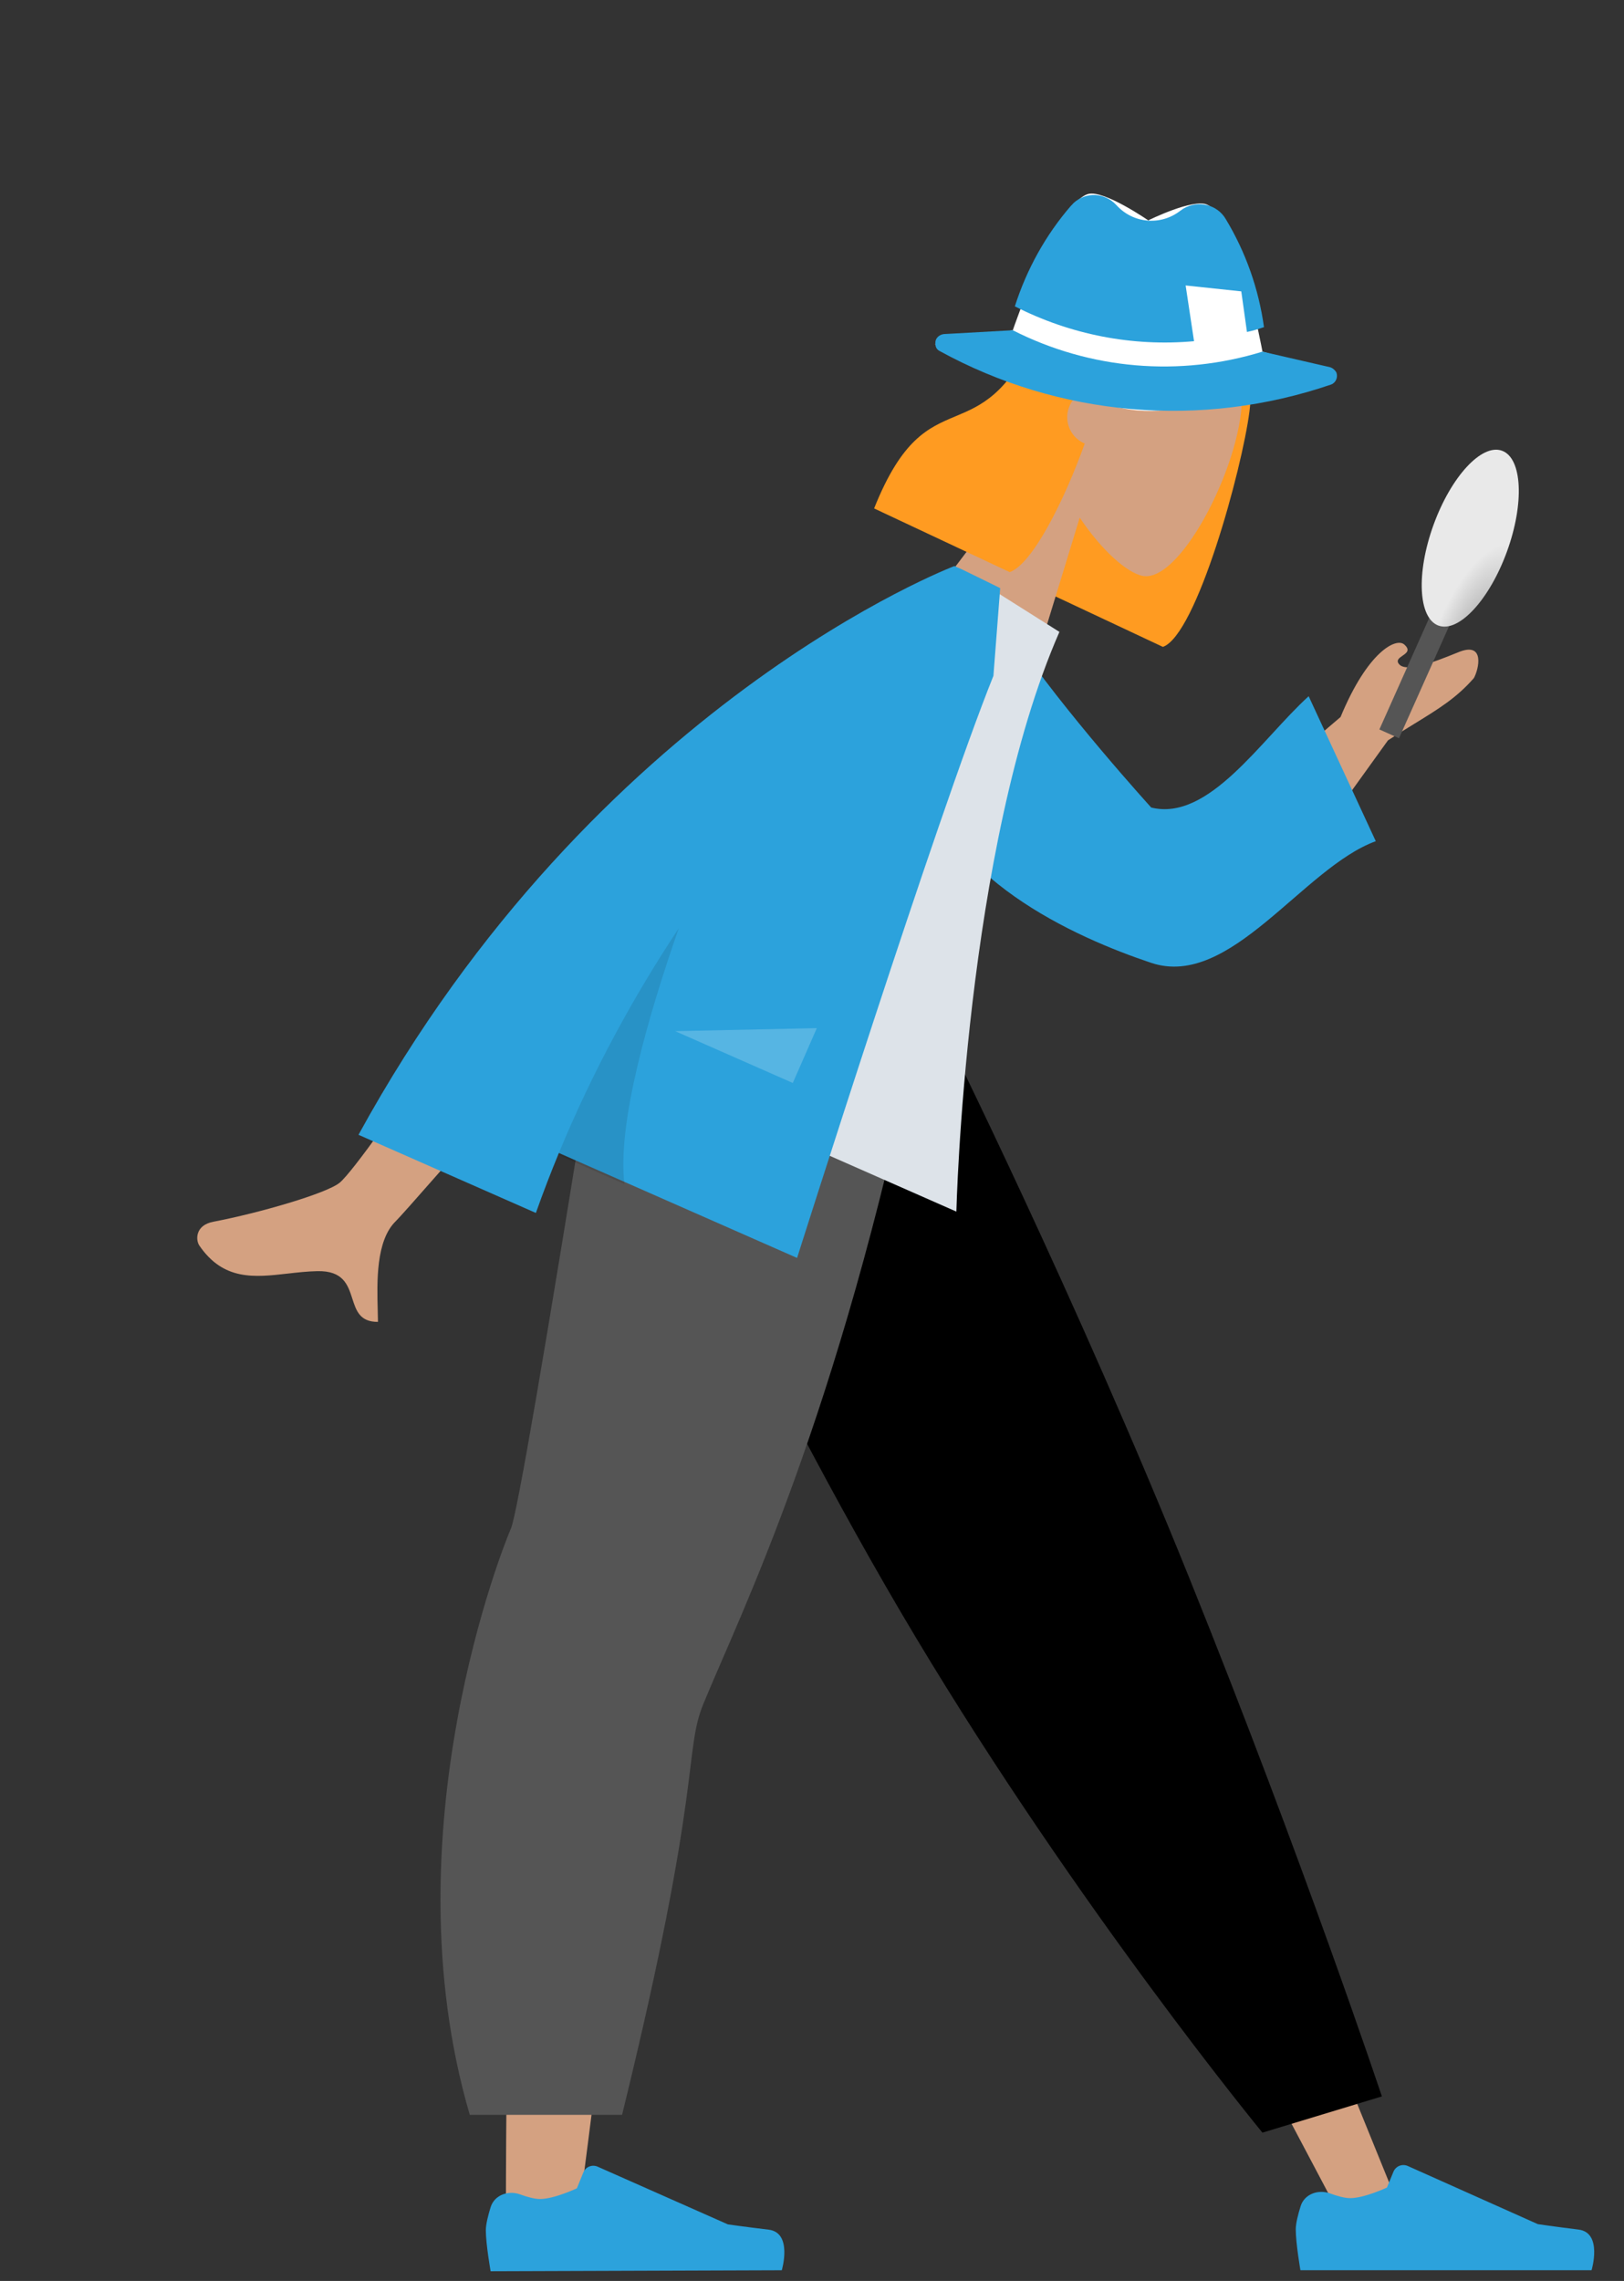 <svg width="151" height="212" viewBox="0 0 151 212" fill="none" xmlns="http://www.w3.org/2000/svg">
<rect x="0" y="0" width="151" height="212" fill="#333333" stroke="none"/>
<path fill-rule="evenodd" clip-rule="evenodd" d="M110.027 26.995C104.626 24.459 98.199 26.785 95.673 32.191L91.789 40.503C89.498 45.407 91.203 51.16 95.57 54.08C95.554 54.121 95.537 54.163 95.52 54.204L108.126 60.124C111.251 59.031 115.483 43.651 116.178 38.222C116.272 37.485 116.292 36.925 116.248 36.508C116.139 32.548 113.854 28.792 110.027 26.995Z" fill="#FF9B21"/>
<path fill-rule="evenodd" clip-rule="evenodd" d="M100.393 48.108C102.413 51.131 104.795 53.252 106.25 53.526C109.898 54.213 115.776 42.415 115.457 36.525C115.137 30.635 103.147 22.502 98.137 31.521C96.398 34.652 96.404 38.177 97.305 41.474L85.872 56.57L96.304 61.469L100.393 48.108Z" fill="#D4A181"/>
<path fill-rule="evenodd" clip-rule="evenodd" d="M96.731 30.927C97.174 30.769 97.603 30.616 98.015 30.493L98.159 30.148C98.159 30.148 104.573 24.965 109.607 27.329C114.636 29.691 115.131 32.782 115.552 35.409L115.553 35.416C113.709 37.517 111.118 37.5 108.188 37.481C106.926 37.473 105.602 37.464 104.247 37.624C103.993 37.096 103.562 36.649 102.991 36.381C101.671 35.761 100.099 36.331 99.481 37.655C98.862 38.979 99.431 40.554 100.751 41.175C100.788 41.192 100.824 41.208 100.861 41.223C98.923 46.625 95.969 52.446 93.881 53.176L81.275 47.256C83.858 40.783 86.325 39.749 88.845 38.692C91.217 37.698 93.636 36.683 96.245 31.099C96.409 31.042 96.571 30.984 96.73 30.927L96.731 30.927Z" fill="#FF9B21"/>
<path fill-rule="evenodd" clip-rule="evenodd" d="M62.4 95.988L98.067 155.769L124.807 206.308H130.567L85.763 95.988L62.4 95.988Z" fill="#D4A181"/>
<path fill-rule="evenodd" clip-rule="evenodd" d="M123.668 203.864C122.567 203.462 121.285 203.924 120.935 205.043C120.691 205.823 120.48 206.654 120.48 207.201C120.48 208.503 120.913 211 120.913 211C122.419 211 147.985 211 147.985 211C147.985 211 149.041 207.503 146.767 207.224C144.493 206.945 142.99 206.72 142.99 206.72L130.896 201.315C130.381 201.085 129.778 201.326 129.563 201.848L128.958 203.319C128.958 203.319 126.854 204.304 125.538 204.304C125.027 204.304 124.33 204.106 123.668 203.864Z" fill="#2CA2DC"/>
<path fill-rule="evenodd" clip-rule="evenodd" d="M117.381 198.215L128.488 194.847C128.488 194.847 121.188 172.97 110.595 146.697C100.001 120.424 87.84 95.988 87.84 95.988H56.469C56.469 95.988 69.989 126.898 85.136 152.159C100.282 177.42 117.381 198.215 117.381 198.215Z" fill="black"/>
<path fill-rule="evenodd" clip-rule="evenodd" d="M60.056 95.988C56.69 116.996 50.197 143.835 49.584 144.663C49.176 145.215 47.04 165.043 47.04 206.188H53.76C58.856 167.209 59.521 155.691 61.383 152.931C64.175 148.791 78.119 116.086 83.52 95.988H60.056Z" fill="#D4A181"/>
<path fill-rule="evenodd" clip-rule="evenodd" d="M43.68 196.563H57.84C65.404 165.765 63.546 162.878 65.404 158.353C68.88 149.885 77.882 132.003 85.344 95.988H55.429C50.702 125.479 48.059 140.844 47.501 142.082C46.942 143.32 36 170.337 43.68 196.563Z" fill="#555555"/>
<path fill-rule="evenodd" clip-rule="evenodd" d="M48.349 203.952C47.247 203.553 45.967 204.02 45.62 205.14C45.379 205.921 45.171 206.753 45.173 207.3C45.177 208.602 45.618 211.097 45.618 211.097C47.124 211.092 72.691 211.005 72.691 211.005C72.691 211.005 73.734 207.503 71.46 207.232C69.185 206.961 67.68 206.742 67.68 206.742L55.569 201.378C55.053 201.15 54.451 201.393 54.238 201.915L53.638 203.389C53.638 203.389 51.536 204.381 50.22 204.385C49.709 204.387 49.012 204.192 48.349 203.952Z" fill="#2CA2DC"/>
<path fill-rule="evenodd" clip-rule="evenodd" d="M129.055 68.809L117.935 84.249L112.145 77.308L124.645 66.642C127.18 60.516 129.82 59.254 130.56 59.897C131.164 60.421 130.779 60.688 130.405 60.946C130.092 61.162 129.788 61.373 130.081 61.725C130.726 62.497 133.067 61.659 135.6 60.619C138.133 59.578 137.482 62.25 137.04 63.025C135.443 64.852 133.792 65.867 131.557 67.239C130.797 67.706 129.97 68.214 129.055 68.809ZM31.595 109.914C34.031 107.862 49.603 84.265 49.603 84.265L58.77 88.346C58.77 88.346 38.202 112.127 36.786 113.513C34.947 115.313 35.05 119.151 35.119 121.754C35.13 122.156 35.14 122.529 35.142 122.861C33.458 122.872 33.116 121.811 32.756 120.693C32.349 119.429 31.919 118.092 29.503 118.145C28.57 118.165 27.65 118.269 26.751 118.371C23.645 118.723 20.791 119.047 18.538 115.772C18.18 115.253 18.143 113.875 19.832 113.554C24.04 112.755 30.404 110.917 31.595 109.914Z" fill="#D4A181"/>
<path fill-rule="evenodd" clip-rule="evenodd" d="M85.44 70.965L94.282 59.231C98.834 66.031 107.04 75.055 107.04 75.055C112.407 76.379 117.262 68.723 121.68 64.709L127.92 78.183C121.148 80.652 114.406 91.953 107.04 89.492C100.049 87.156 87.374 81.578 85.44 70.965Z" fill="#2CA2DC"/>
<path fill-rule="evenodd" clip-rule="evenodd" d="M55.085 97.707L88.924 112.611C88.924 112.611 89.725 78.766 98.505 58.73L88.966 52.71C75.276 62.111 66.032 77.039 55.085 97.707Z" fill="#DDE3E9"/>
<path fill-rule="evenodd" clip-rule="evenodd" d="M88.747 52.622L88.742 52.611C88.742 52.611 55.375 65.245 33.333 105.472L49.826 112.736C50.5 110.833 51.215 108.975 51.964 107.163L74.113 116.918C74.113 116.918 87.096 75.912 92.368 62.816L92.998 54.663C92.998 54.663 90.598 53.478 89.42 52.91L88.754 52.616C88.752 52.618 88.749 52.62 88.747 52.622Z" fill="#2CA2DC"/>
<path fill-rule="evenodd" clip-rule="evenodd" d="M51.892 107.338C55.142 99.44 59.051 92.402 63.117 86.266C60.266 94.417 57.37 104.46 58.062 110.056L51.892 107.338Z" fill="black" fill-opacity="0.1"/>
<path fill-rule="evenodd" clip-rule="evenodd" d="M62.778 95.839L75.949 95.558L73.715 100.656L62.778 95.839Z" fill="white" fill-opacity="0.2"/>
<line y1="-1" x2="13.764" y2="-1" transform="matrix(0.408 -0.913 0.912 0.409 130.08 68.616)" stroke="#555555" stroke-width="2"/>
<ellipse rx="3.632" ry="8.644" transform="matrix(0.939 0.344 -0.342 0.94 136.705 50.019)" fill="url(#paint0_radial)"/>
<path d="M124.246 34.656C124.246 34.656 111.257 38.923 105.203 38.085C99.361 37.265 86.922 31.992 86.922 31.992L94.171 30.695C94.171 30.695 98.16 18.946 101.168 18.031C102.641 17.625 106.764 20.482 106.764 20.482C106.764 20.482 110.991 18.393 112.268 19.035C115.138 20.346 117.384 32.683 117.384 32.683L124.246 34.656Z" fill="white"/>
<path d="M113.966 20.352C113.176 19.006 111.401 18.588 110.055 19.378C109.944 19.422 109.882 19.523 109.772 19.567C107.944 21.008 105.353 20.786 103.797 19.055C102.724 17.898 100.975 17.801 99.817 18.874C99.76 18.922 99.698 19.024 99.583 19.12C97.219 21.848 95.453 25.052 94.361 28.474C99.516 31.099 105.278 32.232 111.022 31.712L110.241 26.532L115.414 27.081L115.943 30.855C116.485 30.742 117.032 30.575 117.526 30.405C117.032 26.847 115.832 23.442 113.966 20.352Z" fill="#2CA2DC"/>
<path d="M87.749 31.051L94.171 30.695C101.369 34.348 109.67 35.059 117.384 32.683L123.653 34.126C123.913 34.201 124.111 34.378 124.251 34.603C124.426 35.044 124.222 35.559 123.781 35.735C111.709 39.867 98.489 38.735 87.348 32.614C87.093 32.486 86.957 32.208 86.98 31.944C86.91 31.512 87.264 31.116 87.749 31.051Z" fill="#2CA2DC"/>
<defs>
<radialGradient id="paint0_radial" cx="0" cy="0" r="1" gradientUnits="userSpaceOnUse" gradientTransform="translate(3.582 8.986) rotate(1.755) scale(3.713 9.673)">
<stop offset="0.443" stop-color="#C4C4C4"/>
<stop offset="1" stop-color="#E9E9E9"/>
</radialGradient>
</defs>
</svg>
